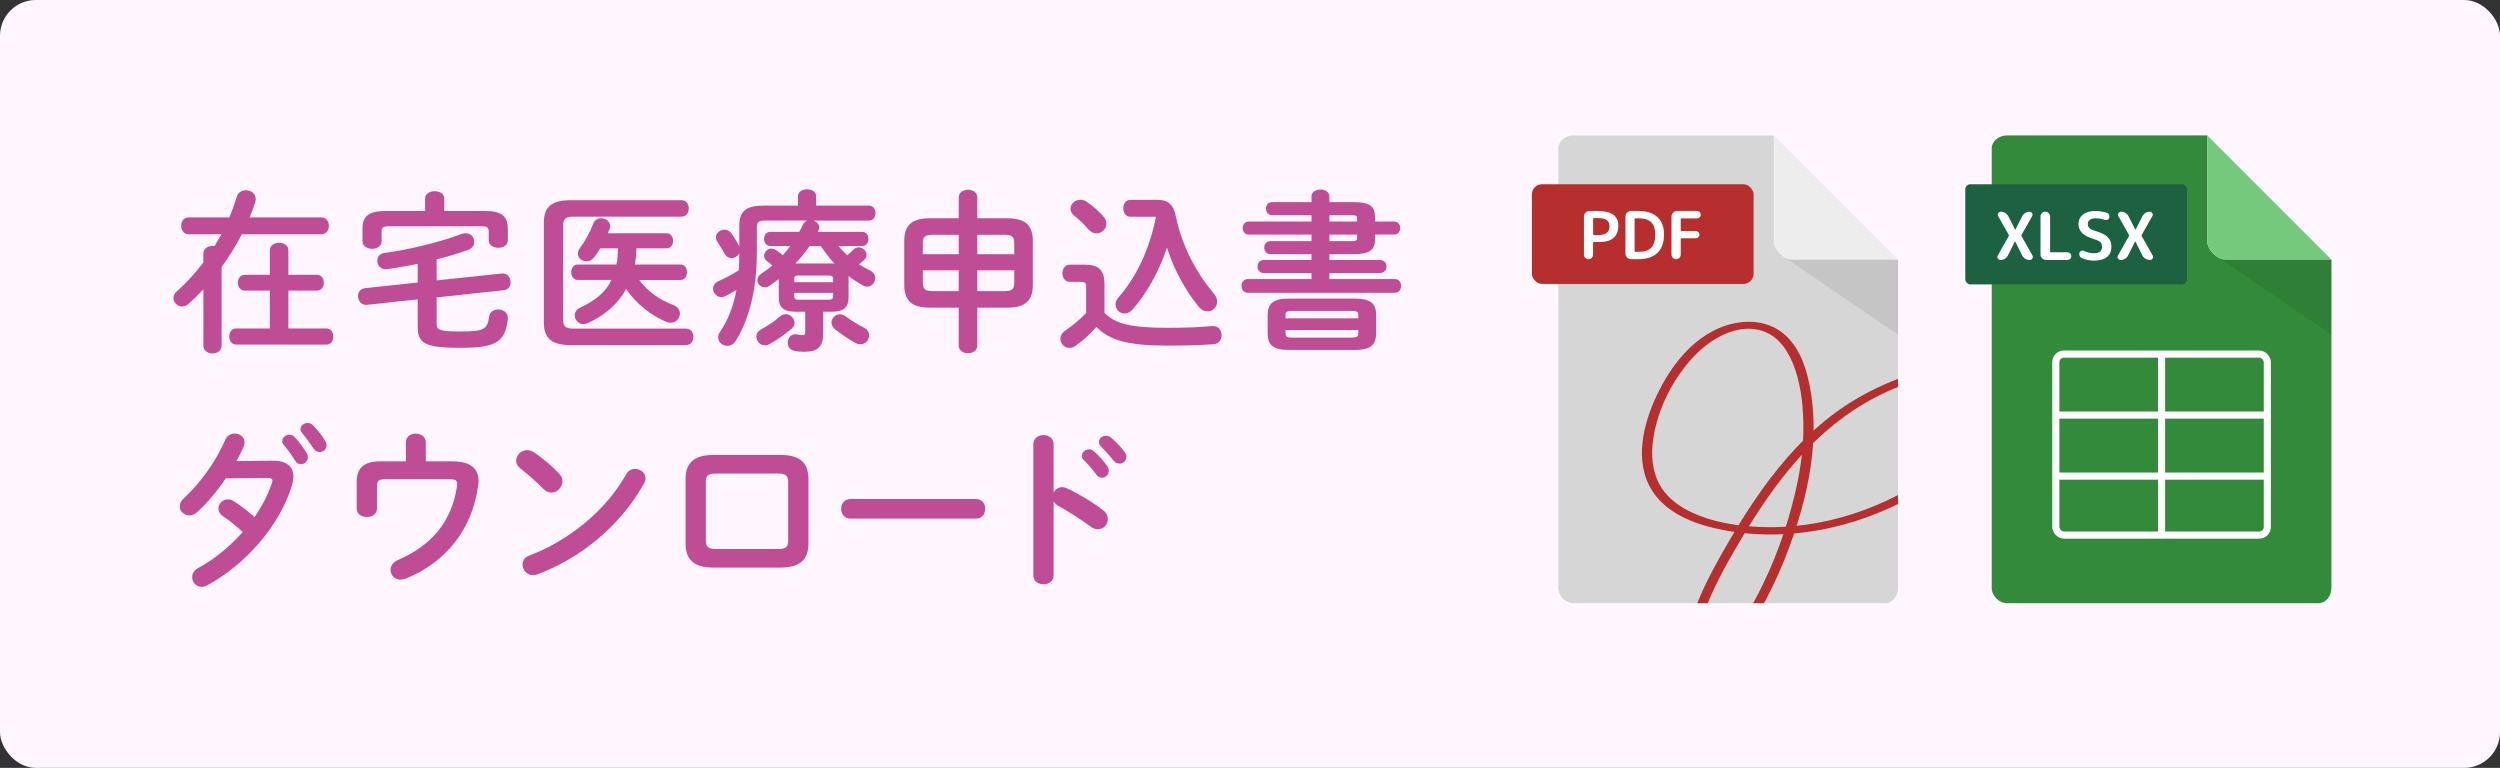 <?xml version="1.0" encoding="UTF-8"?><svg id="_レイヤー_1" xmlns="http://www.w3.org/2000/svg" width="698" height="214.39" xmlns:xlink="http://www.w3.org/1999/xlink" viewBox="0 0 698 214.39"><rect x="0" y="0" width="698" height="214.39" fill="#333333" stroke="none"/><defs><style>.cls-1{stroke:#fff;stroke-miterlimit:10;stroke-width:1.99px;}.cls-1,.cls-2{fill:none;}.cls-3{fill:#fff6ff;}.cls-4{fill:#fff;}.cls-5{fill:#bf4d96;}.cls-6{fill:#338a3b;}.cls-7{fill:#d6d6d6;}.cls-8{fill:#1c6140;}.cls-9{fill:#ededed;}.cls-10{fill:#75c97d;}.cls-11{clip-path:url(#clippath);}.cls-12{opacity:.08;}.cls-13{fill:#b72e2e;}</style><clipPath id="clippath"><rect class="cls-2" x="435.08" y="37.81" width="94.84" height="130.61"/></clipPath></defs><rect class="cls-3" width="698" height="214.39" rx="10" ry="10"/><path class="cls-5" d="M64.06,60.69c.77-1.87,1.44-3.79,2.02-5.66.38-1.34,1.49-1.92,2.59-1.92,1.34,0,2.74.96,2.74,2.45,0,.29-.05.58-.14.87-.43,1.39-.96,2.83-1.58,4.27h20.02c1.39,0,2.11,1.15,2.11,2.35s-.72,2.35-2.11,2.35h-22.18c-1.68,3.22-3.55,6.24-5.66,9.17v21.94c0,1.44-1.25,2.16-2.54,2.16s-2.54-.72-2.54-2.16v-15.75c-1.34,1.44-2.74,2.83-4.18,4.08-.58.53-1.2.72-1.78.72-1.3,0-2.4-1.1-2.4-2.35,0-.62.29-1.3.96-1.87,2.74-2.45,5.23-5.18,7.39-8.07v-2.45c0-1.44,1.3-2.16,2.54-2.16.19,0,.38,0,.58.05.67-1.1,1.3-2.21,1.92-3.31h-9.17c-1.39,0-2.06-1.2-2.06-2.35s.67-2.35,2.06-2.35h11.43ZM75.34,81.14h-6.96c-1.3,0-1.97-1.1-1.97-2.21s.67-2.21,1.97-2.21h6.96v-6.82c0-1.44,1.3-2.11,2.59-2.11s2.59.67,2.59,2.11v6.82h7.92c1.34,0,1.97,1.1,1.97,2.21s-.62,2.21-1.97,2.21h-7.92v10.56h10.56c1.34,0,1.97,1.1,1.97,2.26s-.62,2.26-1.97,2.26h-25.11c-1.3,0-1.97-1.15-1.97-2.26s.67-2.26,1.97-2.26h9.36v-10.56Z"/><path class="cls-5" d="M116.62,73.66c-2.88.62-5.76,1.1-8.5,1.49-1.78.24-2.78-1.06-2.78-2.35,0-1.01.62-1.97,1.97-2.16,7.15-1.01,15.22-2.93,21.46-5.28.43-.14.86-.24,1.25-.24,1.49,0,2.4,1.2,2.4,2.4,0,.91-.53,1.82-1.73,2.26-2.74.96-5.71,1.87-8.78,2.64v5.86l18.19-1.92c1.58-.14,2.45,1.15,2.45,2.45,0,1.06-.58,2.06-1.87,2.21l-18.77,2.02v7.3c0,1.78.67,2.21,6.48,2.21,6.58,0,7.73-.53,8.16-4.08.19-1.44,1.34-2.06,2.54-2.06,1.39,0,2.88.91,2.69,2.69-.72,6.67-3.7,8.02-13.49,8.02s-11.67-1.39-11.67-5.86v-7.68l-14.21,1.54c-1.54.14-2.45-1.15-2.45-2.45,0-1.06.62-2.06,1.92-2.21l14.74-1.58v-5.18ZM118.69,55.41c0-1.34,1.34-2.02,2.69-2.02s2.64.67,2.64,2.02v3.5h11.52c4.51,0,6.24,1.54,6.24,4.9v3.31c0,1.39-1.34,2.06-2.64,2.06s-2.69-.67-2.69-2.06v-2.5c0-1.01-.43-1.44-1.78-1.44h-26.35c-1.34,0-1.78.43-1.78,1.44v2.74c0,1.39-1.34,2.11-2.64,2.11s-2.69-.72-2.69-2.11v-3.55c0-3.36,1.73-4.9,6.24-4.9h11.23v-3.5Z"/><path class="cls-5" d="M191.5,91.75c1.39,0,2.11,1.15,2.11,2.3s-.72,2.3-2.11,2.3h-32.16c-5.42,0-7.49-2.02-7.49-6.19v-28.08c0-4.18,2.06-6.19,7.49-6.19h30.91c1.39,0,2.06,1.15,2.06,2.3s-.67,2.3-2.06,2.3h-30.1c-2.26,0-2.93.62-2.93,2.5v26.26c0,1.87.67,2.5,2.93,2.5h31.35ZM161.31,78.17c-1.2,0-1.82-1.1-1.82-2.16s.62-2.16,1.82-2.16h10.8c.34-1.49.38-3.02.43-4.51h-4.94c-.53.86-1.1,1.73-1.73,2.54-.58.77-1.34,1.1-2.11,1.1-1.25,0-2.4-.91-2.4-2.16,0-.48.14-1.01.58-1.58,1.49-2.06,2.74-4.32,3.74-6.86.38-1.01,1.25-1.44,2.16-1.44,1.25,0,2.5.86,2.5,2.16,0,.24-.05.53-.14.82-.14.38-.34.82-.48,1.2h16.37c1.25,0,1.82,1.06,1.82,2.11s-.58,2.11-1.82,2.11h-8.4c0,1.54-.19,3.02-.43,4.51h12.72c1.25,0,1.82,1.06,1.82,2.16s-.58,2.16-1.82,2.16h-11.52c2.35,3.17,5.71,5.57,9.46,6.96,1.39.53,1.92,1.49,1.92,2.4,0,1.3-1.06,2.59-2.59,2.59-.34,0-.77-.1-1.15-.24-4.22-1.73-8.45-5.04-11.28-9.17-2.3,4.13-5.9,7.3-10.7,9.5-.43.19-.82.29-1.2.29-1.39,0-2.45-1.2-2.45-2.45,0-.86.48-1.68,1.58-2.21,4.27-1.97,7.06-4.32,8.69-7.68h-9.41Z"/><path class="cls-5" d="M234.13,68.71c.72.91,1.54,1.78,2.45,2.54.53-.48,1.1-.96,1.73-1.58.43-.43.91-.62,1.44-.62,1.1,0,2.21,1.01,2.21,2.11,0,.48-.19.96-.72,1.44-.43.38-.91.82-1.39,1.2.96.62,1.97,1.2,3.02,1.68,1.06.53,1.49,1.34,1.49,2.16,0,1.2-.96,2.4-2.26,2.4-.34,0-.77-.1-1.15-.34-1.39-.77-2.74-1.63-4.03-2.64v6c0,2.93-1.54,3.98-4.7,3.98h-2.4v6.24c0,3.5-1.54,4.94-5.28,4.94-1.1,0-2.02-.1-2.83-.29-1.25-.29-1.78-1.25-1.78-2.26,0-1.3.96-2.59,2.54-2.3.53.1,1.15.19,1.58.19.62,0,.77-.19.77-.91v-5.62h-2.69c-3.17,0-4.7-1.06-4.7-3.98v-5.14c-.82.62-1.68,1.25-2.5,1.82-.48.34-1.01.48-1.44.48-1.15,0-2.02-.91-2.02-1.97,0-.67.34-1.34,1.15-1.87,1.06-.67,2.06-1.44,3.02-2.26-.53-.48-1.06-.86-1.49-1.2-.58-.43-.82-.96-.82-1.49,0-1.01.96-2.02,2.06-2.02.38,0,.82.14,1.2.38.72.43,1.34.91,1.97,1.49.72-.86,1.44-1.68,2.11-2.59h-5.62c-1.15,0-1.73-1.01-1.73-1.97,0-1.01.58-1.97,1.73-1.97h8.11c.38-.62.67-1.3.96-1.92.29-.62.77-1.06,1.3-1.25h-11.81c-1.82,0-2.3.48-2.3,1.87v7.15c0,10.37-2.21,18.72-5.9,24.58-.62,1.01-1.54,1.39-2.35,1.39-1.34,0-2.54-1.01-2.54-2.35,0-.48.14-1.01.53-1.58,2.21-3.26,3.7-7.01,4.56-11.66-.96.58-1.92,1.1-2.93,1.63-.43.24-.86.34-1.3.34-1.3,0-2.3-1.2-2.3-2.35,0-.82.48-1.63,1.54-2.11,1.97-.86,3.94-1.92,5.66-3.02.1-1.58.1-3.17.14-4.75-.43.82-1.3,1.34-2.16,1.34-.77,0-1.49-.38-1.97-1.25-.53-1.06-1.34-2.26-2.02-3.36-.29-.43-.38-.82-.38-1.2,0-1.2,1.15-2.11,2.35-2.11.67,0,1.39.29,1.92.96.86,1.1,1.58,2.45,2.26,3.7v-5.86c0-3.79,1.73-5.52,6.62-5.52h9.75v-2.59c0-1.34,1.3-1.97,2.54-1.97s2.54.62,2.54,1.97v2.59h14.79c1.2,0,1.78,1.06,1.78,2.06s-.58,2.11-1.78,2.11h-15.55c.91.29,1.58,1.01,1.58,1.92,0,.24-.05.58-.19.86-.05.14-.14.24-.19.38h12.43c1.15,0,1.73.96,1.73,1.97s-.58,1.97-1.73,1.97h-6.62ZM219.34,87.72c1.3,0,2.5,1.15,2.5,2.4,0,.53-.24,1.1-.77,1.58-1.82,1.63-4.08,3.22-6.24,4.37-.43.24-.86.34-1.25.34-1.39,0-2.4-1.2-2.4-2.4,0-.77.38-1.54,1.34-2.06,1.97-1.06,3.74-2.26,5.18-3.55.53-.48,1.06-.67,1.63-.67ZM232.59,77.83c0-.67-.34-.91-1.25-.91h-8.35c-.96,0-1.25.24-1.25.91v.96h10.85v-.96ZM231.34,83.69c.91,0,1.25-.24,1.25-.91v-1.01h-10.85v1.01c.05.82.53.91,1.25.91h8.35ZM232.21,73.56c.24,0,.53,0,.77.05-1.39-1.54-2.64-3.17-3.79-4.9h-3.17c-1.2,1.73-2.5,3.36-3.94,4.85h10.13ZM241.28,91.51c.96.53,1.39,1.34,1.39,2.11,0,1.3-1.01,2.5-2.45,2.5-.43,0-.91-.1-1.39-.38-1.73-.96-4.03-2.45-5.71-3.84-.67-.58-.96-1.25-.96-1.87,0-1.2,1.06-2.26,2.35-2.26.53,0,1.1.19,1.68.62,1.44,1.1,3.26,2.16,5.09,3.12Z"/><path class="cls-5" d="M259.57,85.9c-5.14,0-7.1-2.11-7.1-6.29v-12.38c0-4.18,1.97-6.29,7.1-6.29h8.11v-5.81c0-1.44,1.3-2.16,2.59-2.16s2.59.72,2.59,2.16v5.81h8.4c5.14,0,7.1,2.11,7.1,6.29v12.38c0,4.18-1.97,6.29-7.1,6.29h-8.4v10.56c0,1.44-1.3,2.16-2.59,2.16s-2.59-.72-2.59-2.16v-10.56h-8.11ZM267.68,70.97v-5.42h-7.2c-2.26,0-2.83.58-2.83,2.35v3.07h10.03ZM267.68,81.29v-5.81h-10.03v3.46c.05,2.11.91,2.3,2.83,2.35h7.2ZM272.86,70.97h10.32v-3.07c0-1.78-.58-2.35-2.83-2.35h-7.49v5.42ZM272.86,75.48v5.81h7.49c2.26,0,2.83-.58,2.83-2.35v-3.46h-10.32Z"/><path class="cls-5" d="M308.38,87.34c2.93,3.07,7.34,4.18,17.52,4.18,4.94,0,8.78-.14,12.53-.48,1.78-.14,2.64,1.2,2.64,2.54,0,1.2-.72,2.45-2.3,2.54-4.03.24-7.73.38-12.82.38-11.09,0-16.27-1.54-19.83-5.23-1.63,1.92-3.5,3.6-5.9,5.33-.53.38-1.1.53-1.63.53-1.39,0-2.54-1.2-2.54-2.54,0-.77.43-1.63,1.39-2.3,2.11-1.44,4.08-3.07,5.81-4.9v-7.39c0-.96-.29-1.3-1.54-1.3h-2.98c-1.39,0-2.11-1.2-2.11-2.4s.72-2.4,2.11-2.4h4.13c4.08,0,5.52,1.68,5.52,5.52v7.92ZM308.09,60.46c.58.67.82,1.34.82,1.97,0,1.49-1.3,2.74-2.78,2.74-.72,0-1.54-.34-2.21-1.1-1.39-1.63-2.64-2.74-4.03-3.89-.67-.58-1.01-1.25-1.01-1.87,0-1.34,1.25-2.54,2.74-2.54.58,0,1.2.14,1.82.58,1.68,1.15,3.36,2.64,4.66,4.13ZM323.12,55.8c3.22,0,4.51,1.49,5.14,4.46,1.78,8.45,5.57,15.7,10.75,21.84.58.72.82,1.44.82,2.11,0,1.49-1.2,2.74-2.64,2.74-.86,0-1.78-.38-2.59-1.39-3.84-4.75-6.77-10.27-8.79-16.42-1.97,6.05-5.28,12.29-9.46,17.14-.77.86-1.58,1.25-2.35,1.25-1.39,0-2.54-1.15-2.54-2.54,0-.62.24-1.25.77-1.87,4.94-5.66,8.69-13.34,10.51-22.56-.19-.05-.38-.05-.62-.05h-6.58c-1.25,0-1.92-1.2-1.92-2.35s.67-2.35,1.92-2.35h7.58Z"/><path class="cls-5" d="M355.18,60.07c-1.15,0-1.73-.91-1.73-1.82s.58-1.82,1.73-1.82h10.99v-1.54c0-1.34,1.25-1.97,2.5-1.97s2.5.62,2.5,1.97v1.54h6.77c4.61,0,5.95,1.29,5.95,3.98v1.44h5.33c1.15,0,1.73.91,1.73,1.82s-.58,1.82-1.73,1.82h-5.33v1.49c0,2.69-1.34,3.98-5.95,3.98h-6.77v1.63h14.11c1.2,0,1.82.91,1.82,1.82s-.62,1.82-1.82,1.82h-14.11v1.68h18.24c1.2,0,1.78.96,1.78,1.92s-.58,1.92-1.78,1.92h-41c-1.15,0-1.78-.96-1.78-1.92s.62-1.92,1.78-1.92h17.76v-1.68h-13.3c-1.2,0-1.78-.91-1.78-1.82s.58-1.82,1.78-1.82h13.3v-1.63h-11.47c-1.15,0-1.73-.91-1.73-1.82s.58-1.82,1.73-1.82h11.47v-1.82h-17.52c-1.1,0-1.68-.91-1.68-1.82s.58-1.82,1.68-1.82h17.52v-1.78h-10.99ZM359.93,97.71c-4.46,0-6-1.44-6-4.56v-5.23c0-3.12,1.54-4.56,6-4.56h18.29c4.46,0,6,1.44,6,4.56v5.23c-.05,3.94-2.59,4.51-6,4.56h-18.29ZM379.23,87.87c0-.77-.38-1.06-1.78-1.06h-16.75c-1.39,0-1.78.29-1.78,1.06v1.01h20.31v-1.01ZM377.45,94.25c1.39,0,1.78-.29,1.78-1.06v-1.06h-20.31v1.06c.05,1.06.91,1.06,1.78,1.06h16.75ZM371.17,61.85h7.73v-.91c0-.67-.19-.86-1.73-.86h-6v1.78ZM371.17,65.5v1.82h6c1.54,0,1.73-.19,1.73-.86v-.96h-7.73Z"/><path class="cls-5" d="M75.92,128.62c3.98-.05,6,1.54,6,4.42,0,.77-.14,1.63-.43,2.54-3.36,11.14-12.96,22.08-23.62,27.84-.53.29-1.1.43-1.58.43-1.54,0-2.64-1.3-2.64-2.69,0-.96.48-1.92,1.73-2.59,4.56-2.5,8.83-6,12.38-10.03-2.11-1.97-3.98-3.41-5.57-4.46-.86-.62-1.2-1.34-1.2-2.11,0-1.3,1.15-2.54,2.64-2.54.53,0,1.1.14,1.68.53,1.87,1.2,3.79,2.64,5.76,4.42,2.11-3.07,3.79-6.34,4.85-9.5.1-.24.14-.48.14-.67,0-.53-.38-.77-1.3-.77l-11.71.1c-2.45,3.65-5.28,7.01-8.06,9.5-.67.62-1.44.86-2.11.86-1.49,0-2.69-1.15-2.69-2.54,0-.72.34-1.54,1.15-2.26,4.46-4.03,9.02-10.37,11.52-16.23.53-1.3,1.63-1.82,2.69-1.82,1.39,0,2.74.96,2.74,2.45,0,.34-.05.72-.24,1.15-.58,1.34-1.25,2.69-2.02,4.08l9.89-.1ZM78.8,123.14c0-.96.96-1.78,2.02-1.78.48,0,1.01.19,1.44.67,1.2,1.3,2.5,2.98,3.36,4.51.24.38.34.77.34,1.15,0,1.1-.96,1.92-1.97,1.92-.62,0-1.25-.34-1.63-1.06-1.01-1.68-2.16-3.17-3.17-4.37-.29-.34-.38-.72-.38-1.06ZM83.89,119.78c0-.96.96-1.68,1.97-1.68.53,0,1.1.19,1.58.67,1.15,1.2,2.45,2.78,3.31,4.27.29.48.43.91.43,1.3,0,1.1-.91,1.87-1.92,1.87-.62,0-1.3-.34-1.78-1.06-.96-1.49-2.16-3.07-3.17-4.32-.29-.34-.43-.72-.43-1.06Z"/><path class="cls-5" d="M126.37,128.81c5.28,0,7.25,2.26,7.25,5.47,0,.38-.05.77-.1,1.15-1.63,12.48-9.17,21.65-20.21,26.11-.53.19-1.01.29-1.44.29-1.73,0-2.83-1.3-2.83-2.74,0-1.01.62-2.11,2.06-2.74,9.5-4.03,15.07-10.95,16.47-20.45.24-1.73-.19-2.11-2.16-2.11h-17.86c-1.82,0-2.3.53-2.3,2.02v6.19c0,1.54-1.39,2.35-2.83,2.35s-2.83-.82-2.83-2.35v-7.49c0-3.84,2.06-5.71,6.53-5.71h7.2v-5.28c0-1.63,1.39-2.45,2.78-2.45s2.78.82,2.78,2.45v5.28h7.49Z"/><path class="cls-5" d="M156.17,132.31c.62.62.86,1.34.86,2.06,0,1.63-1.44,3.17-3.07,3.17-.72,0-1.49-.29-2.16-.96-2.16-2.16-4.42-4.18-6.53-5.81-.82-.62-1.15-1.39-1.15-2.16,0-1.49,1.39-2.93,3.07-2.93.62,0,1.25.19,1.92.62,2.21,1.49,4.8,3.6,7.06,6ZM177.3,130.92c1.49,0,2.93,1.06,2.93,2.64,0,.48-.14,1.01-.48,1.54-6.82,12.05-17.76,20.74-29.67,25.25-.48.19-.91.24-1.3.24-1.73,0-2.88-1.49-2.88-2.93,0-1.06.53-2.06,1.87-2.54,10.9-4.13,21.31-12.43,27.07-22.71.58-1.06,1.54-1.49,2.45-1.49Z"/><path class="cls-5" d="M199.23,158.47c-5.52,0-7.82-2.26-7.82-6.77v-17.91c0-4.51,2.3-6.77,7.82-6.77h18.67c5.52,0,7.82,2.26,7.82,6.77v17.91c0,4.51-2.3,6.77-7.82,6.77h-18.67ZM217.18,153.29c2.21,0,2.88-.62,2.88-2.26v-16.56c0-1.63-.67-2.26-2.88-2.26h-17.23c-2.21,0-2.88.62-2.88,2.26v16.56c0,1.63.67,2.26,2.88,2.26h17.23Z"/><path class="cls-5" d="M272.48,139.32c1.73,0,2.59,1.34,2.59,2.74s-.86,2.74-2.59,2.74h-35.04c-1.73,0-2.59-1.39-2.59-2.74s.86-2.74,2.59-2.74h35.04Z"/><path class="cls-5" d="M294.18,137.5c.48-.86,1.34-1.49,2.35-1.49.43,0,.82.1,1.25.29,2.98,1.34,7.15,3.79,10.18,6.14.96.72,1.34,1.63,1.34,2.5,0,1.54-1.2,2.83-2.74,2.83-.62,0-1.34-.19-2.02-.72-2.78-2.11-6.86-4.61-8.98-5.76-.67-.38-1.1-.82-1.39-1.34v20.69c0,1.68-1.39,2.5-2.83,2.5s-2.83-.82-2.83-2.5v-36.63c0-1.68,1.44-2.54,2.83-2.54s2.83.86,2.83,2.54v13.49ZM302.05,127.27c0-.96.96-1.82,2.02-1.82.43,0,.91.14,1.34.53,1.3,1.15,2.74,2.69,3.74,4.18.34.43.43.86.43,1.3,0,1.06-.91,1.92-1.92,1.92-.58,0-1.15-.29-1.58-.91-1.15-1.58-2.45-2.98-3.55-4.08-.34-.38-.48-.77-.48-1.1ZM306.8,123.43c0-.96.91-1.78,2.02-1.78.48,0,.96.19,1.44.58,1.25,1.06,2.69,2.54,3.7,3.94.38.48.53.96.53,1.44,0,1.06-.91,1.82-1.92,1.82-.58,0-1.2-.24-1.68-.86-1.1-1.39-2.45-2.83-3.55-3.98-.38-.38-.53-.77-.53-1.15Z"/><path class="cls-7" d="M500.2,72.45c-2.19,0-4.92-2.74-4.92-4.92v-29.72h-55.94c-2.2,0-4.26,1.5-4.26,3.69v122.66c0,2.2,2.06,4.26,4.26,4.26h86.89c2.2,0,3.69-2.06,3.69-4.26v-91.71h-29.72Z"/><rect class="cls-13" x="427.7" y="51.44" width="61.9" height="27.83" rx="2.84" ry="2.84"/><g class="cls-11"><path class="cls-13" d="M589.78,106.51c1.19-4.31-7.67-5.22-10.19-5.57-4.83-.67-9.74-.92-14.62-.99-19.77-.3-39.99,4.85-55.47,17.55-7.6,6.23-13.95,13.86-19.47,21.95-2.83,4.14-5.43,8.42-7.94,12.76-2.7,4.66-5.31,9.38-7.44,14.33s-3.72,9.69-4.32,14.8c-.31,2.65-.37,6.61,2.24,8.2,2.85,1.74,5.92-.48,7.85-2.51,2.27-2.38,3.98-5.25,5.67-8.05,2.35-3.89,4.87-7.64,7-11.66,2.52-4.76,4.7-9.7,6.55-14.76,3.03-8.28,5.46-17.07,6.34-25.87.58-5.83.52-11.8-.46-17.58-.92-5.48-2.68-11.42-6.85-15.34-4.81-4.53-11.74-4.79-17.71-2.57-8.51,3.17-14.53,11.09-18.32,19.02-3.87,8.1-6.53,18.7-1.33,26.83,4.36,6.81,12.89,9.67,20.45,11.05,19.26,3.52,39.55-1.43,56-11.74,7.41-4.65,14.65-10.43,19.81-17.56,4.16-5.76,8.85-15.91,2.03-21.51-2.69-2.22-6.3-3.14-9.64-3.84-1.56-.32-2.54,1.61-.72,1.99,3.11.64,6.7,1.5,8.97,3.89,2.6,2.73,2.22,6.65,1.22,10-2.36,7.92-8.69,14.27-14.95,19.34-14.23,11.53-32.25,18.66-50.68,18.51-7.55-.06-15.68-1.15-22.48-4.62-3.25-1.66-6.24-4.08-8-7.33-2.09-3.87-2.38-8.36-1.75-12.65,1.23-8.42,5.55-16.98,11.41-23.14,4.68-4.91,12.19-9.37,19.19-7.02,4.77,1.6,7.49,6.19,9.03,10.71,1.81,5.33,2.32,11.08,2.3,16.67-.02,6.21-.97,12.25-2.41,18.28-2.28,9.61-5.69,18.97-10.23,27.75-2.11,4.08-4.63,7.85-7,11.76-1.49,2.45-2.96,4.93-4.78,7.15-.99,1.22-3.98,4.97-5.36,2.41s-.53-6.69.1-9.44c2.24-9.89,7.38-18.88,12.5-27.52,4.64-7.82,9.76-15.4,15.81-22.19s13.29-12.82,21.51-17.09c8.76-4.55,18.44-7.16,28.23-8.26,5.92-.66,11.88-.79,17.83-.52,4.93.23,10.3.38,15,2.01.75.26,1.43.49,2.01,1,.25.22.42.53.33.86-.39,1.43,2.4,1.75,2.75.49h0Z"/></g><path class="cls-4" d="M444.42,72c-.25.25-.55.37-.9.37s-.64-.12-.9-.37c-.25-.25-.38-.55-.38-.9v-10.63c0-.43.15-.8.46-1.11.31-.31.68-.46,1.11-.46h2.12c2.03,0,3.52.34,4.47,1.02.95.68,1.43,1.71,1.43,3.07,0,3.05-1.77,4.58-5.3,4.58h-1.55c-.14,0-.2.07-.2.2v3.32c0,.36-.13.66-.38.9ZM444.8,61.12v4.3c0,.14.07.2.2.2h1.31c2.04,0,3.06-.81,3.06-2.44,0-.76-.24-1.33-.73-1.71-.49-.37-1.26-.56-2.33-.56h-1.31c-.14,0-.2.07-.2.2Z"/><path class="cls-4" d="M455.4,72.37c-.43,0-.8-.15-1.11-.46-.31-.31-.46-.68-.46-1.11v-10.33c0-.43.15-.8.46-1.11.31-.31.68-.46,1.11-.46h1.99c2.35,0,4.14.57,5.36,1.7,1.22,1.13,1.84,2.75,1.84,4.85,0,2.29-.62,4.01-1.85,5.18-1.23,1.16-3.01,1.74-5.35,1.74h-1.99ZM456.38,61.17v8.93c0,.14.07.2.22.2h1.05c1.53,0,2.65-.38,3.39-1.15.73-.77,1.1-2,1.1-3.7,0-1.54-.38-2.67-1.13-3.4-.75-.73-1.87-1.09-3.36-1.09h-1.05c-.15,0-.22.07-.22.2Z"/><path class="cls-4" d="M468.88,71.99c-.25.25-.56.38-.91.38s-.66-.13-.91-.38c-.25-.25-.38-.56-.38-.91v-10.61c0-.43.15-.8.46-1.11.31-.31.68-.46,1.11-.46h5.55c.28,0,.53.1.74.31.21.21.31.46.31.74s-.1.53-.31.73c-.21.2-.45.3-.74.3h-4.34c-.14,0-.2.07-.2.22v3.12c0,.14.07.2.2.2h4.02c.27,0,.5.1.7.29.2.19.3.43.3.71s-.1.52-.3.71c-.2.19-.43.29-.7.29h-4.02c-.14,0-.2.07-.2.2v4.35c0,.36-.13.66-.38.91Z"/><polygon class="cls-12" points="529.92 93.46 497.29 71.16 529.92 72.45 529.92 93.46"/><path class="cls-9" d="M495.28,37.81v29.72c0,2.19,2.74,4.92,4.92,4.92h29.72l-34.64-34.64Z"/><path class="cls-6" d="M621.21,72.45c-2.19,0-4.92-2.74-4.92-4.92v-29.72h-55.94c-2.2,0-4.26,1.5-4.26,3.69v122.66c0,2.2,2.06,4.26,4.26,4.26h86.89c2.2,0,3.69-2.06,3.69-4.26v-91.71h-29.72Z"/><rect class="cls-8" x="548.71" y="51.44" width="61.9" height="27.97" rx="1.42" ry="1.42"/><polygon class="cls-12" points="650.93 93.46 618.31 71.16 650.93 72.45 650.93 93.46"/><path class="cls-10" d="M616.29,37.81v29.72c0,2.19,2.74,4.92,4.92,4.92h29.72l-34.64-34.64Z"/><path class="cls-4" d="M558.52,72.58c-.32,0-.56-.14-.73-.42-.17-.28-.17-.56,0-.84l3.04-5.39c.06-.12.06-.25,0-.37l-2.93-5.2c-.16-.28-.16-.56,0-.84.17-.28.41-.41.73-.41.44,0,.85.12,1.23.35.37.23.67.55.88.94l1.9,3.73s0,.02.02.02.02,0,.02-.02l1.92-3.76c.2-.38.48-.69.85-.91.37-.23.78-.34,1.22-.34.31,0,.54.14.7.41.16.27.16.55,0,.83l-2.95,5.22c-.06.12-.06.25,0,.37l3.03,5.35c.16.28.16.57,0,.86-.17.29-.42.43-.75.43-.45,0-.88-.12-1.26-.36-.39-.24-.68-.56-.88-.97l-1.94-3.87s0-.02-.02-.02-.02,0-.02.02l-1.96,3.91c-.2.39-.48.71-.86.94-.37.23-.78.35-1.23.35Z"/><path class="cls-4" d="M571.28,72.58c-.43,0-.8-.15-1.11-.46-.31-.31-.46-.68-.46-1.11v-10.57c0-.37.13-.68.39-.94.26-.26.57-.39.94-.39s.69.13.95.39c.26.26.4.57.4.94v9.78c0,.15.07.22.2.22h4.65c.3,0,.55.1.76.31.21.21.31.46.31.76s-.1.55-.31.76c-.21.21-.46.31-.76.31h-5.96Z"/><path class="cls-4" d="M584.81,66.82c-1.57-.46-2.72-1.03-3.43-1.72-.71-.69-1.07-1.53-1.07-2.53,0-1.11.41-1.99,1.24-2.66.82-.66,1.97-1,3.45-1,1.09,0,2.17.17,3.23.5.28.09.49.26.61.53s.15.54.07.84c-.06.26-.22.45-.46.56-.25.12-.5.13-.76.05-.85-.3-1.73-.44-2.64-.44-.69,0-1.22.15-1.59.44-.37.3-.55.69-.55,1.18,0,.87.63,1.49,1.9,1.85,1.72.48,2.94,1.06,3.64,1.75.71.69,1.06,1.58,1.06,2.68,0,1.27-.42,2.24-1.25,2.91-.84.67-2.05,1.01-3.63,1.01-1.16,0-2.28-.23-3.38-.7-.3-.12-.5-.33-.62-.63-.12-.3-.13-.6-.03-.9.09-.26.26-.43.52-.53.26-.09.51-.08.76.05.87.43,1.81.65,2.8.65.73,0,1.28-.16,1.65-.47.38-.31.56-.76.56-1.34,0-.52-.15-.93-.45-1.25-.3-.31-.85-.59-1.63-.82Z"/><path class="cls-4" d="M592.08,72.58c-.32,0-.56-.14-.73-.42-.17-.28-.17-.56,0-.84l3.04-5.39c.06-.12.06-.25,0-.37l-2.93-5.2c-.16-.28-.16-.56,0-.84.17-.28.41-.41.73-.41.44,0,.85.12,1.23.35.37.23.67.55.88.94l1.9,3.73s0,.02.02.02.02,0,.02-.02l1.92-3.76c.2-.38.48-.69.85-.91.37-.23.78-.34,1.22-.34.31,0,.54.14.7.41.16.27.16.55,0,.83l-2.95,5.22c-.06.12-.06.25,0,.37l3.03,5.35c.16.28.16.57,0,.86-.17.29-.42.43-.75.43-.45,0-.88-.12-1.26-.36-.39-.24-.68-.56-.88-.97l-1.94-3.87s0-.02-.02-.02-.02,0-.02.02l-1.96,3.91c-.2.39-.48.71-.86.94-.37.23-.78.35-1.23.35Z"/><rect class="cls-1" x="573.98" y="98.86" width="59.06" height="50.54" rx="2.27" ry="2.27"/><line class="cls-1" x1="574.27" y1="132.93" x2="632.76" y2="132.93"/><line class="cls-1" x1="574.27" y1="115.89" x2="632.76" y2="115.89"/><line class="cls-1" x1="603.51" y1="98.57" x2="603.51" y2="150.25"/></svg>